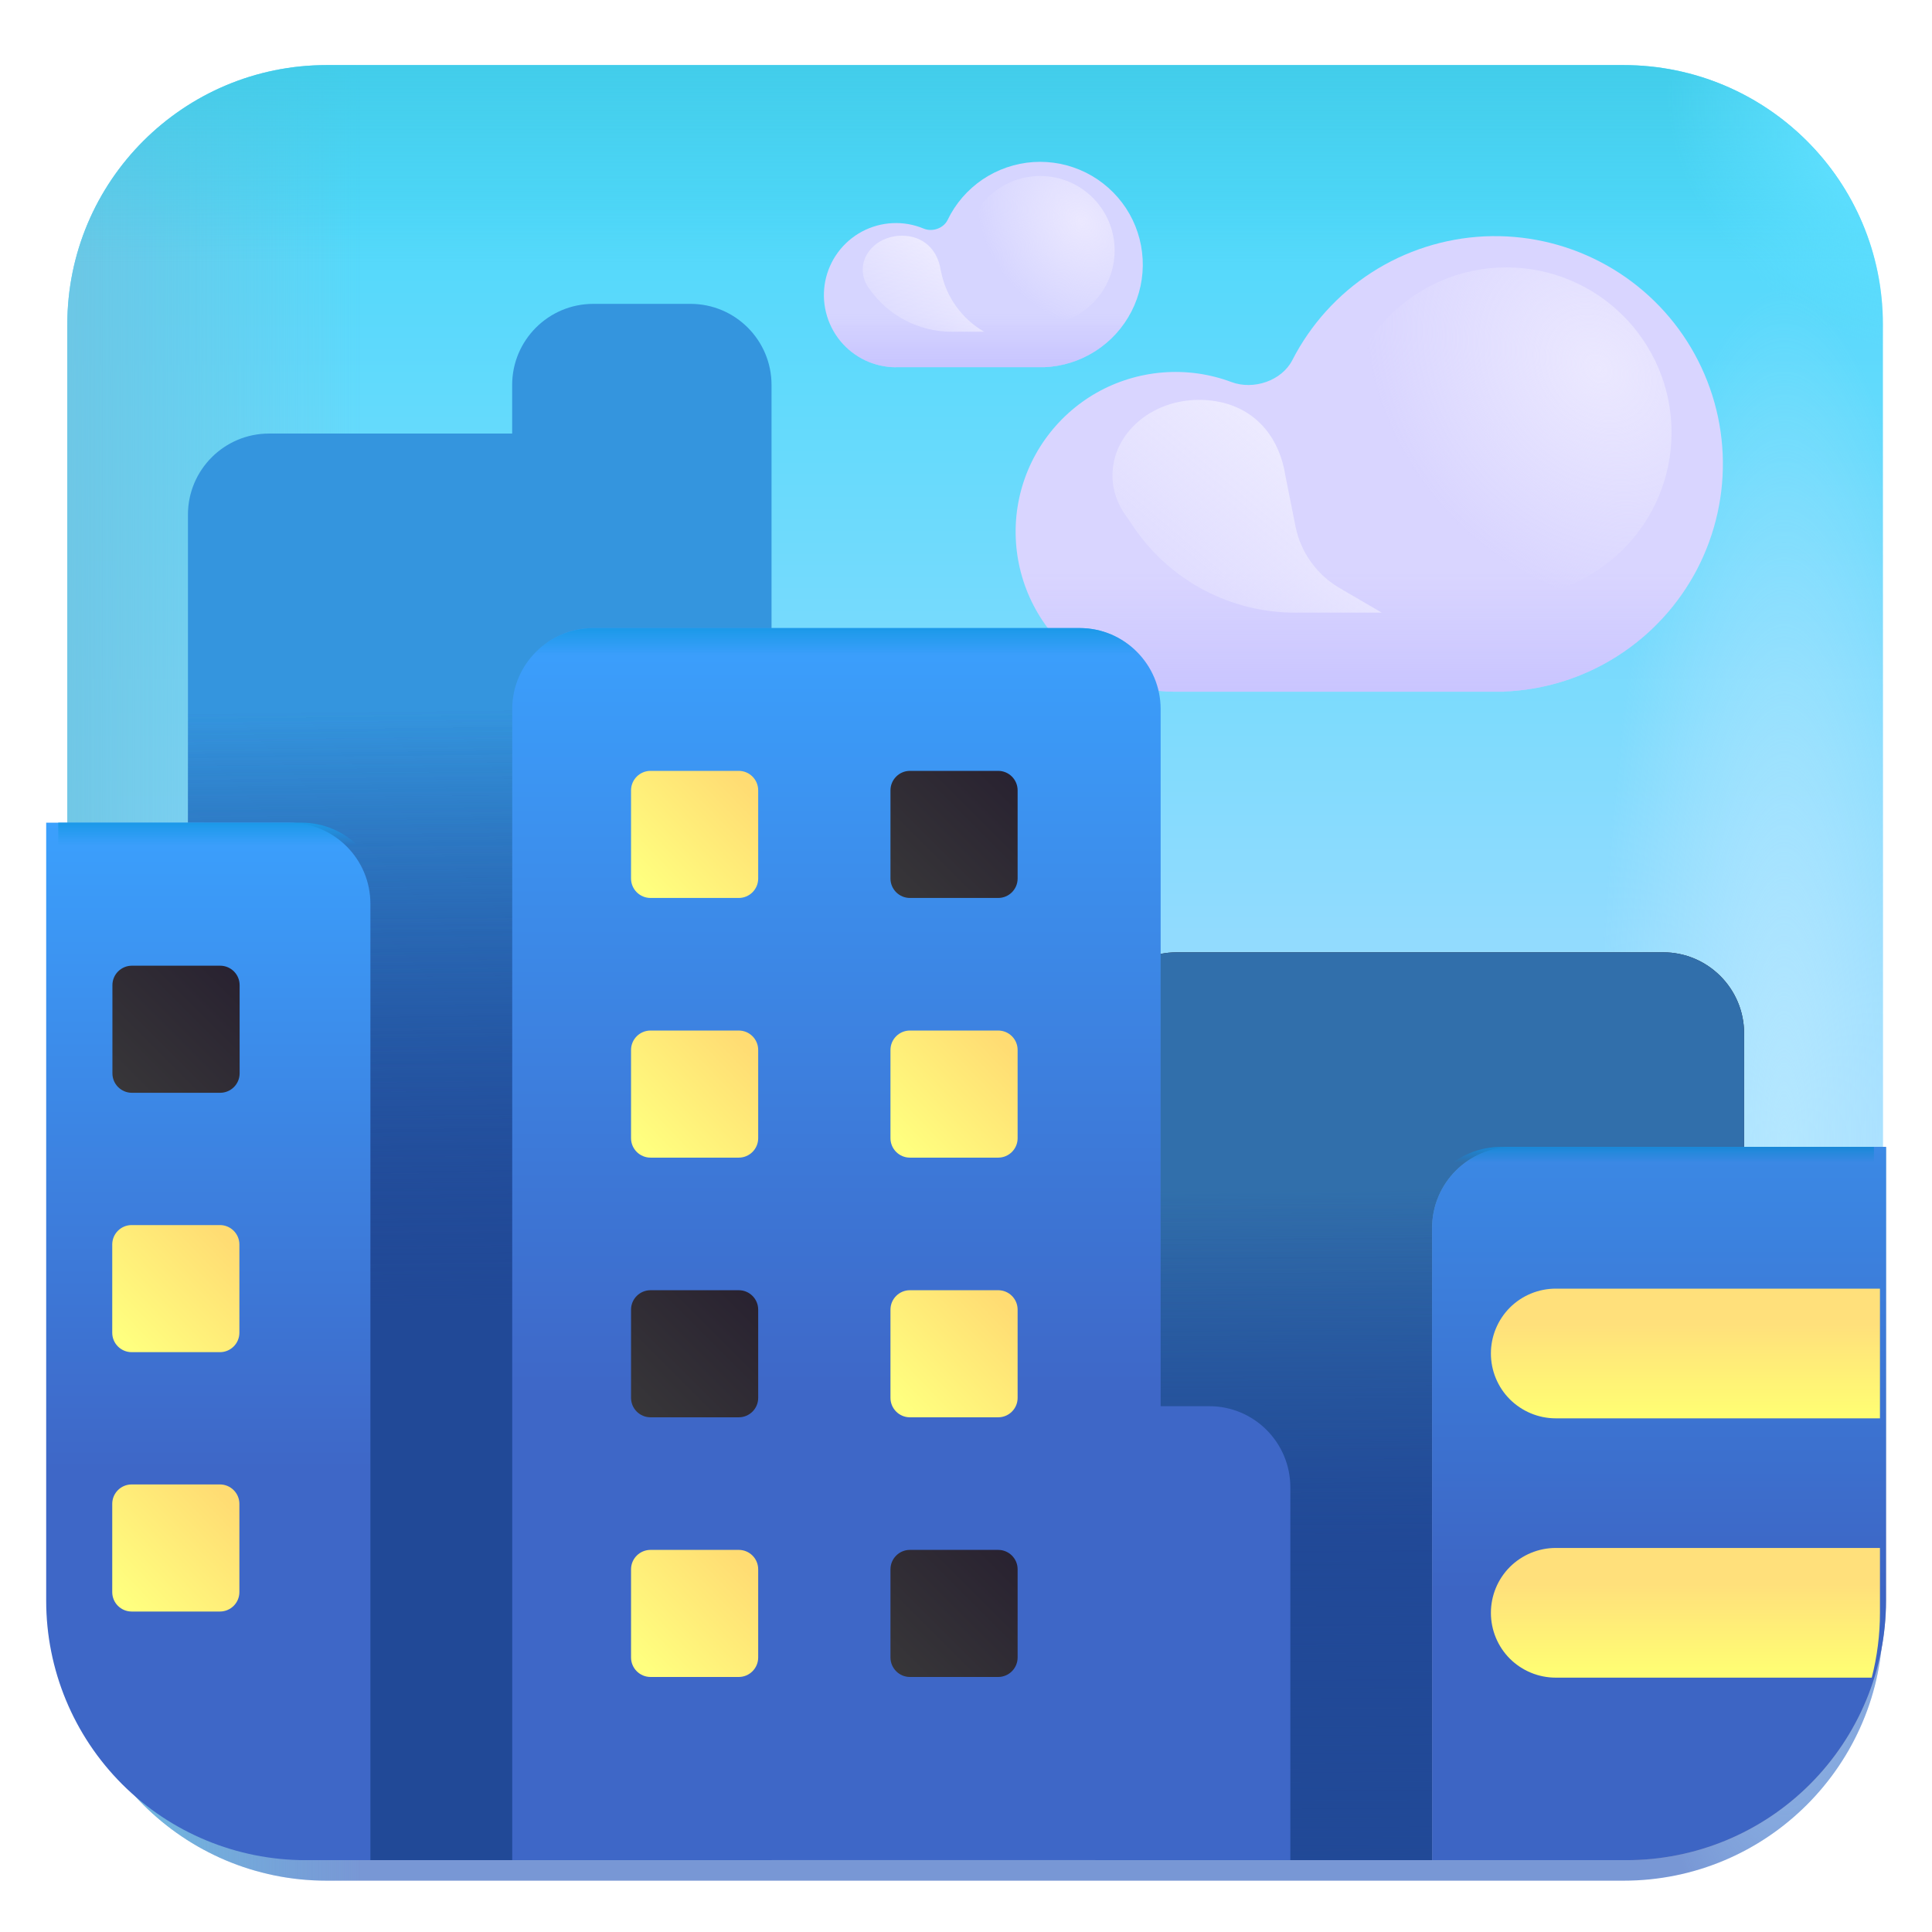 <svg width="32" height="32" viewBox="0 0 32 32" fill="none" xmlns="http://www.w3.org/2000/svg">
<g filter="url(#filter0_i_277_11321)">
<path d="M26.741 0.928H5.261C2.888 0.928 0.965 2.851 0.965 5.224V26.704C0.965 29.076 2.888 31 5.261 31H26.741C29.113 31 31.037 29.076 31.037 26.704V5.224C31.037 2.851 29.113 0.928 26.741 0.928Z" fill="url(#paint0_linear_277_11321)"/>
<path d="M26.741 0.928H5.261C2.888 0.928 0.965 2.851 0.965 5.224V26.704C0.965 29.076 2.888 31 5.261 31H26.741C29.113 31 31.037 29.076 31.037 26.704V5.224C31.037 2.851 29.113 0.928 26.741 0.928Z" fill="url(#paint1_linear_277_11321)"/>
<path d="M26.741 0.928H5.261C2.888 0.928 0.965 2.851 0.965 5.224V26.704C0.965 29.076 2.888 31 5.261 31H26.741C29.113 31 31.037 29.076 31.037 26.704V5.224C31.037 2.851 29.113 0.928 26.741 0.928Z" fill="url(#paint2_linear_277_11321)"/>
<path d="M26.741 0.928H5.261C2.888 0.928 0.965 2.851 0.965 5.224V26.704C0.965 29.076 2.888 31 5.261 31H26.741C29.113 31 31.037 29.076 31.037 26.704V5.224C31.037 2.851 29.113 0.928 26.741 0.928Z" fill="url(#paint3_radial_277_11321)"/>
<path d="M26.741 0.928H5.261C2.888 0.928 0.965 2.851 0.965 5.224V26.704C0.965 29.076 2.888 31 5.261 31H26.741C29.113 31 31.037 29.076 31.037 26.704V5.224C31.037 2.851 29.113 0.928 26.741 0.928Z" fill="url(#paint4_radial_277_11321)"/>
</g>
<g filter="url(#filter1_ii_277_11321)">
<path d="M18.148 30.809H26.74C27.495 30.811 28.236 30.613 28.888 30.235V17.116C28.888 16.375 28.287 15.773 27.546 15.773H19.491C18.75 15.773 18.148 16.375 18.148 17.116V30.809Z" fill="#2D2934"/>
<path d="M18.148 30.809H26.74C27.495 30.811 28.236 30.613 28.888 30.235V17.116C28.888 16.375 28.287 15.773 27.546 15.773H19.491C18.75 15.773 18.148 16.375 18.148 17.116V30.809Z" fill="url(#paint5_linear_277_11321)"/>
</g>
<g filter="url(#filter2_ii_277_11321)">
<path d="M18.148 30.809H26.74C27.495 30.811 28.236 30.613 28.888 30.235V17.116C28.888 16.375 28.287 15.773 27.546 15.773H19.491C18.75 15.773 18.148 16.375 18.148 17.116V30.809Z" fill="#316FAB"/>
<path d="M18.148 30.809H26.74C27.495 30.811 28.236 30.613 28.888 30.235V17.116C28.888 16.375 28.287 15.773 27.546 15.773H19.491C18.75 15.773 18.148 16.375 18.148 17.116V30.809Z" fill="url(#paint6_linear_277_11321)"/>
</g>
<path d="M18.148 30.809H26.74C27.495 30.811 28.236 30.613 28.888 30.235V17.116C28.888 16.375 28.287 15.773 27.546 15.773H19.491C18.75 15.773 18.148 16.375 18.148 17.116V30.809Z" fill="url(#paint7_linear_277_11321)"/>
<g filter="url(#filter3_i_277_11321)">
<path d="M19.318 11.457C18.931 11.457 18.548 11.372 18.197 11.207C17.846 11.043 17.535 10.803 17.287 10.506C17.039 10.208 16.859 9.86 16.76 9.485C16.661 9.11 16.645 8.718 16.714 8.337C16.783 7.955 16.935 7.594 17.159 7.278C17.384 6.961 17.674 6.698 18.011 6.506C18.348 6.315 18.723 6.2 19.11 6.169C19.496 6.138 19.884 6.192 20.247 6.328C20.611 6.464 21.079 6.309 21.256 5.963C21.559 5.372 22.012 4.872 22.57 4.512C23.128 4.153 23.772 3.947 24.435 3.915C25.098 3.884 25.758 4.028 26.347 4.333C26.937 4.638 27.436 5.094 27.793 5.653C28.15 6.213 28.354 6.856 28.383 7.52C28.412 8.183 28.265 8.842 27.958 9.431C27.65 10.019 27.193 10.516 26.632 10.871C26.072 11.227 25.427 11.428 24.764 11.454V11.457H19.318Z" fill="#D9D5FF"/>
<path d="M19.318 11.457C18.931 11.457 18.548 11.372 18.197 11.207C17.846 11.043 17.535 10.803 17.287 10.506C17.039 10.208 16.859 9.86 16.76 9.485C16.661 9.11 16.645 8.718 16.714 8.337C16.783 7.955 16.935 7.594 17.159 7.278C17.384 6.961 17.674 6.698 18.011 6.506C18.348 6.315 18.723 6.2 19.11 6.169C19.496 6.138 19.884 6.192 20.247 6.328C20.611 6.464 21.079 6.309 21.256 5.963C21.559 5.372 22.012 4.872 22.57 4.512C23.128 4.153 23.772 3.947 24.435 3.915C25.098 3.884 25.758 4.028 26.347 4.333C26.937 4.638 27.436 5.094 27.793 5.653C28.15 6.213 28.354 6.856 28.383 7.52C28.412 8.183 28.265 8.842 27.958 9.431C27.65 10.019 27.193 10.516 26.632 10.871C26.072 11.227 25.427 11.428 24.764 11.454V11.457H19.318Z" fill="url(#paint8_linear_277_11321)"/>
</g>
<g filter="url(#filter4_i_277_11321)">
<path d="M14.69 6.083C14.513 6.083 14.339 6.043 14.179 5.968C14.02 5.892 13.879 5.782 13.767 5.646C13.655 5.509 13.575 5.349 13.532 5.178C13.489 5.007 13.485 4.828 13.519 4.655C13.554 4.482 13.626 4.318 13.732 4.176C13.837 4.035 13.972 3.918 14.128 3.835C14.284 3.752 14.456 3.704 14.633 3.696C14.809 3.687 14.985 3.718 15.148 3.786C15.291 3.846 15.477 3.783 15.545 3.644C15.675 3.372 15.876 3.141 16.125 2.972C16.375 2.804 16.665 2.704 16.965 2.684C17.266 2.664 17.566 2.725 17.836 2.859C18.105 2.993 18.334 3.197 18.5 3.448C18.665 3.7 18.76 3.991 18.776 4.292C18.792 4.593 18.728 4.892 18.59 5.16C18.452 5.428 18.246 5.654 17.992 5.816C17.738 5.978 17.446 6.07 17.145 6.082H14.69V6.083Z" fill="#D6D5FF"/>
<path d="M14.69 6.083C14.513 6.083 14.339 6.043 14.179 5.968C14.02 5.892 13.879 5.782 13.767 5.646C13.655 5.509 13.575 5.349 13.532 5.178C13.489 5.007 13.485 4.828 13.519 4.655C13.554 4.482 13.626 4.318 13.732 4.176C13.837 4.035 13.972 3.918 14.128 3.835C14.284 3.752 14.456 3.704 14.633 3.696C14.809 3.687 14.985 3.718 15.148 3.786C15.291 3.846 15.477 3.783 15.545 3.644C15.675 3.372 15.876 3.141 16.125 2.972C16.375 2.804 16.665 2.704 16.965 2.684C17.266 2.664 17.566 2.725 17.836 2.859C18.105 2.993 18.334 3.197 18.5 3.448C18.665 3.7 18.76 3.991 18.776 4.292C18.792 4.593 18.728 4.892 18.59 5.16C18.452 5.428 18.246 5.654 17.992 5.816C17.738 5.978 17.446 6.07 17.145 6.082H14.69V6.083Z" fill="url(#paint9_linear_277_11321)"/>
</g>
<g filter="url(#filter5_ii_277_11321)">
<path d="M5.261 30.809H12.779V6.376C12.779 5.635 12.178 5.033 11.437 5.033H9.826C9.085 5.033 8.483 5.635 8.483 6.376V7.181H4.456C3.715 7.181 3.113 7.783 3.113 8.524V30.235C3.745 30.6 4.478 30.809 5.261 30.809Z" fill="#3495DE"/>
<path d="M5.261 30.809H12.779V6.376C12.779 5.635 12.178 5.033 11.437 5.033H9.826C9.085 5.033 8.483 5.635 8.483 6.376V7.181H4.456C3.715 7.181 3.113 7.783 3.113 8.524V30.235C3.745 30.6 4.478 30.809 5.261 30.809Z" fill="url(#paint10_linear_277_11321)"/>
</g>
<path d="M5.261 30.809H12.779V6.376C12.779 5.635 12.178 5.033 11.437 5.033H9.826C9.085 5.033 8.483 5.635 8.483 6.376V7.181H4.456C3.715 7.181 3.113 7.783 3.113 8.524V30.235C3.745 30.6 4.478 30.809 5.261 30.809Z" fill="url(#paint11_linear_277_11321)"/>
<g filter="url(#filter6_i_277_11321)">
<path d="M23.52 30.81H26.741C27.881 30.81 28.974 30.358 29.779 29.552C30.585 28.746 31.038 27.654 31.038 26.514V18.996H24.862C24.121 18.996 23.52 19.598 23.52 20.339V30.81Z" fill="url(#paint12_linear_277_11321)"/>
</g>
<g filter="url(#filter7_i_277_11321)">
<path d="M23.52 30.81H26.741C27.881 30.81 28.974 30.358 29.779 29.552C30.585 28.746 31.038 27.654 31.038 26.514V18.996H24.862C24.121 18.996 23.52 19.598 23.52 20.339V30.81Z" fill="url(#paint13_linear_277_11321)"/>
</g>
<path d="M23.52 30.81H26.741C27.881 30.81 28.974 30.358 29.779 29.552C30.585 28.746 31.038 27.654 31.038 26.514V18.996H24.862C24.121 18.996 23.52 19.598 23.52 20.339V30.81Z" fill="url(#paint14_linear_277_11321)"/>
<g filter="url(#filter8_i_277_11321)">
<path d="M0.965 13.626V26.514C0.965 27.653 1.417 28.746 2.223 29.552C3.029 30.357 4.121 30.81 5.261 30.81H6.335V14.969C6.335 14.227 5.733 13.626 4.992 13.626H0.965Z" fill="url(#paint15_linear_277_11321)"/>
</g>
<path d="M0.965 13.626V26.514C0.965 27.653 1.417 28.746 2.223 29.552C3.029 30.357 4.121 30.81 5.261 30.81H6.335V14.969C6.335 14.227 5.733 13.626 4.992 13.626H0.965Z" fill="url(#paint16_linear_277_11321)"/>
<g filter="url(#filter9_ii_277_11321)">
<path d="M8.484 30.809H21.372V24.634C21.372 23.893 20.771 23.291 20.03 23.291H19.224V11.746C19.224 11.005 18.623 10.403 17.882 10.403H9.827C9.086 10.403 8.484 11.005 8.484 11.746V30.809Z" fill="url(#paint17_linear_277_11321)"/>
</g>
<path d="M8.484 30.809H21.372V24.634C21.372 23.893 20.771 23.291 20.03 23.291H19.224V11.746C19.224 11.005 18.623 10.403 17.882 10.403H9.827C9.086 10.403 8.484 11.005 8.484 11.746V30.809Z" fill="url(#paint18_linear_277_11321)"/>
<g filter="url(#filter10_i_277_11321)">
<path fill-rule="evenodd" clip-rule="evenodd" d="M31.038 25.439H25.668C25.383 25.439 25.11 25.553 24.908 25.754C24.707 25.955 24.594 26.229 24.594 26.514C24.594 26.798 24.707 27.072 24.908 27.273C25.11 27.474 25.383 27.587 25.668 27.587H30.902C30.992 27.237 31.038 26.876 31.038 26.514V25.439Z" fill="url(#paint19_linear_277_11321)"/>
</g>
<g filter="url(#filter11_i_277_11321)">
<path d="M24.594 22.218C24.594 21.933 24.707 21.66 24.908 21.458C25.11 21.257 25.383 21.144 25.668 21.144H31.038V23.292H25.668C25.383 23.292 25.11 23.178 24.908 22.977C24.707 22.776 24.594 22.502 24.594 22.218Z" fill="url(#paint20_linear_277_11321)"/>
</g>
<g filter="url(#filter12_i_277_11321)">
<path d="M16.733 12.568H15.271C15.094 12.568 14.949 12.713 14.949 12.891V14.351C14.949 14.529 15.094 14.673 15.271 14.673H16.733C16.911 14.673 17.055 14.529 17.055 14.351V12.891C17.055 12.713 16.911 12.568 16.733 12.568Z" fill="url(#paint21_linear_277_11321)"/>
</g>
<g filter="url(#filter13_i_277_11321)">
<path d="M12.436 12.568H10.975C10.797 12.568 10.652 12.713 10.652 12.891V14.351C10.652 14.529 10.797 14.673 10.975 14.673H12.436C12.614 14.673 12.758 14.529 12.758 14.351V12.891C12.758 12.713 12.614 12.568 12.436 12.568Z" fill="url(#paint22_linear_277_11321)"/>
</g>
<g filter="url(#filter14_i_277_11321)">
<path d="M3.846 15.795H2.385C2.207 15.795 2.062 15.939 2.062 16.117V17.578C2.062 17.756 2.207 17.9 2.385 17.9H3.846C4.024 17.9 4.169 17.756 4.169 17.578V16.117C4.169 15.939 4.024 15.795 3.846 15.795Z" fill="url(#paint23_linear_277_11321)"/>
</g>
<g filter="url(#filter15_i_277_11321)">
<path d="M3.843 20.091H2.381C2.203 20.091 2.059 20.235 2.059 20.413V21.874C2.059 22.052 2.203 22.196 2.381 22.196H3.843C4.02 22.196 4.165 22.052 4.165 21.874V20.413C4.165 20.235 4.02 20.091 3.843 20.091Z" fill="url(#paint24_linear_277_11321)"/>
</g>
<g filter="url(#filter16_i_277_11321)">
<path d="M3.843 24.387H2.381C2.203 24.387 2.059 24.531 2.059 24.709V26.17C2.059 26.348 2.203 26.492 2.381 26.492H3.843C4.02 26.492 4.165 26.348 4.165 26.17V24.709C4.165 24.531 4.02 24.387 3.843 24.387Z" fill="url(#paint25_linear_277_11321)"/>
</g>
<g filter="url(#filter17_i_277_11321)">
<path d="M16.733 16.869H15.271C15.094 16.869 14.949 17.013 14.949 17.191V18.652C14.949 18.83 15.094 18.974 15.271 18.974H16.733C16.911 18.974 17.055 18.83 17.055 18.652V17.191C17.055 17.013 16.911 16.869 16.733 16.869Z" fill="url(#paint26_linear_277_11321)"/>
</g>
<g filter="url(#filter18_i_277_11321)">
<path d="M16.733 21.17H15.271C15.094 21.17 14.949 21.314 14.949 21.492V22.953C14.949 23.131 15.094 23.275 15.271 23.275H16.733C16.911 23.275 17.055 23.131 17.055 22.953V21.492C17.055 21.314 16.911 21.17 16.733 21.17Z" fill="url(#paint27_linear_277_11321)"/>
</g>
<g filter="url(#filter19_i_277_11321)">
<path d="M16.733 25.471H15.271C15.094 25.471 14.949 25.615 14.949 25.793V27.253C14.949 27.431 15.094 27.576 15.271 27.576H16.733C16.911 27.576 17.055 27.431 17.055 27.253V25.793C17.055 25.615 16.911 25.471 16.733 25.471Z" fill="url(#paint28_linear_277_11321)"/>
</g>
<g filter="url(#filter20_i_277_11321)">
<path d="M12.436 16.869H10.975C10.797 16.869 10.652 17.013 10.652 17.191V18.652C10.652 18.83 10.797 18.974 10.975 18.974H12.436C12.614 18.974 12.758 18.83 12.758 18.652V17.191C12.758 17.013 12.614 16.869 12.436 16.869Z" fill="url(#paint29_linear_277_11321)"/>
</g>
<g filter="url(#filter21_i_277_11321)">
<path d="M12.436 21.17H10.975C10.797 21.17 10.652 21.314 10.652 21.492V22.953C10.652 23.131 10.797 23.275 10.975 23.275H12.436C12.614 23.275 12.758 23.131 12.758 22.953V21.492C12.758 21.314 12.614 21.17 12.436 21.17Z" fill="url(#paint30_linear_277_11321)"/>
</g>
<g filter="url(#filter22_i_277_11321)">
<path d="M12.436 25.471H10.975C10.797 25.471 10.652 25.615 10.652 25.793V27.253C10.652 27.431 10.797 27.576 10.975 27.576H12.436C12.614 27.576 12.758 27.431 12.758 27.253V25.793C12.758 25.615 12.614 25.471 12.436 25.471Z" fill="url(#paint31_linear_277_11321)"/>
</g>
<g filter="url(#filter23_f_277_11321)">
<path d="M21.289 7.874C21.171 7.122 20.648 6.623 19.857 6.623C19.067 6.623 18.426 7.184 18.426 7.874C18.426 8.124 18.511 8.358 18.656 8.553L18.795 8.756C19.092 9.185 19.488 9.536 19.95 9.778C20.412 10.02 20.925 10.147 21.447 10.147H22.886L22.199 9.746C22.011 9.639 21.848 9.493 21.721 9.318C21.593 9.143 21.504 8.943 21.46 8.731C21.4 8.435 21.343 8.136 21.289 7.874Z" fill="url(#paint32_linear_277_11321)"/>
</g>
<g filter="url(#filter24_f_277_11321)">
<path d="M15.58 4.468C15.526 4.13 15.29 3.904 14.936 3.904C14.578 3.904 14.289 4.157 14.289 4.468C14.289 4.581 14.328 4.686 14.392 4.774C14.704 5.225 15.215 5.494 15.761 5.494H16.3C16.117 5.388 15.96 5.246 15.837 5.075C15.714 4.904 15.629 4.709 15.588 4.503L15.58 4.468Z" fill="url(#paint33_linear_277_11321)"/>
</g>
<g filter="url(#filter25_f_277_11321)">
<path d="M24.95 9.9C26.461 9.9 27.686 8.675 27.686 7.164C27.686 5.653 26.461 4.429 24.95 4.429C23.44 4.429 22.215 5.653 22.215 7.164C22.215 8.675 23.44 9.9 24.95 9.9Z" fill="url(#paint34_radial_277_11321)"/>
</g>
<g filter="url(#filter26_f_277_11321)">
<path d="M17.229 5.381C17.91 5.381 18.462 4.829 18.462 4.148C18.462 3.467 17.91 2.915 17.229 2.915C16.548 2.915 15.996 3.467 15.996 4.148C15.996 4.829 16.548 5.381 17.229 5.381Z" fill="url(#paint35_radial_277_11321)"/>
</g>
<defs>
<filter id="filter0_i_277_11321" x="0.965" y="0.928" width="30.22" height="30.222" filterUnits="userSpaceOnUse" color-interpolation-filters="sRGB">
<feFlood flood-opacity="0" result="BackgroundImageFix"/>
<feBlend mode="normal" in="SourceGraphic" in2="BackgroundImageFix" result="shape"/>
<feColorMatrix in="SourceAlpha" type="matrix" values="0 0 0 0 0 0 0 0 0 0 0 0 0 0 0 0 0 0 127 0" result="hardAlpha"/>
<feOffset dx="0.15" dy="0.15"/>
<feGaussianBlur stdDeviation="0.3"/>
<feComposite in2="hardAlpha" operator="arithmetic" k2="-1" k3="1"/>
<feColorMatrix type="matrix" values="0 0 0 0 0.22 0 0 0 0 0.69 0 0 0 0 0.78 0 0 0 1 0"/>
<feBlend mode="normal" in2="shape" result="effect1_innerShadow_277_11321"/>
</filter>
<filter id="filter1_ii_277_11321" x="17.948" y="15.573" width="11.138" height="15.436" filterUnits="userSpaceOnUse" color-interpolation-filters="sRGB">
<feFlood flood-opacity="0" result="BackgroundImageFix"/>
<feBlend mode="normal" in="SourceGraphic" in2="BackgroundImageFix" result="shape"/>
<feColorMatrix in="SourceAlpha" type="matrix" values="0 0 0 0 0 0 0 0 0 0 0 0 0 0 0 0 0 0 127 0" result="hardAlpha"/>
<feOffset dx="-0.2" dy="0.2"/>
<feGaussianBlur stdDeviation="0.2"/>
<feComposite in2="hardAlpha" operator="arithmetic" k2="-1" k3="1"/>
<feColorMatrix type="matrix" values="0 0 0 0 0.275 0 0 0 0 0.267 0 0 0 0 0.282 0 0 0 1 0"/>
<feBlend mode="normal" in2="shape" result="effect1_innerShadow_277_11321"/>
<feColorMatrix in="SourceAlpha" type="matrix" values="0 0 0 0 0 0 0 0 0 0 0 0 0 0 0 0 0 0 127 0" result="hardAlpha"/>
<feOffset dx="0.2" dy="-0.2"/>
<feGaussianBlur stdDeviation="0.2"/>
<feComposite in2="hardAlpha" operator="arithmetic" k2="-1" k3="1"/>
<feColorMatrix type="matrix" values="0 0 0 0 0.051 0 0 0 0 0.027 0 0 0 0 0.082 0 0 0 1 0"/>
<feBlend mode="normal" in2="effect1_innerShadow_277_11321" result="effect2_innerShadow_277_11321"/>
</filter>
<filter id="filter2_ii_277_11321" x="17.948" y="15.573" width="11.138" height="15.436" filterUnits="userSpaceOnUse" color-interpolation-filters="sRGB">
<feFlood flood-opacity="0" result="BackgroundImageFix"/>
<feBlend mode="normal" in="SourceGraphic" in2="BackgroundImageFix" result="shape"/>
<feColorMatrix in="SourceAlpha" type="matrix" values="0 0 0 0 0 0 0 0 0 0 0 0 0 0 0 0 0 0 127 0" result="hardAlpha"/>
<feOffset dx="-0.2" dy="0.2"/>
<feGaussianBlur stdDeviation="0.2"/>
<feComposite in2="hardAlpha" operator="arithmetic" k2="-1" k3="1"/>
<feColorMatrix type="matrix" values="0 0 0 0 0.251 0 0 0 0 0.604 0 0 0 0 0.863 0 0 0 1 0"/>
<feBlend mode="normal" in2="shape" result="effect1_innerShadow_277_11321"/>
<feColorMatrix in="SourceAlpha" type="matrix" values="0 0 0 0 0 0 0 0 0 0 0 0 0 0 0 0 0 0 127 0" result="hardAlpha"/>
<feOffset dx="0.2" dy="-0.2"/>
<feGaussianBlur stdDeviation="0.2"/>
<feComposite in2="hardAlpha" operator="arithmetic" k2="-1" k3="1"/>
<feColorMatrix type="matrix" values="0 0 0 0 0.184 0 0 0 0 0.478 0 0 0 0 0.706 0 0 0 1 0"/>
<feBlend mode="normal" in2="effect1_innerShadow_277_11321" result="effect2_innerShadow_277_11321"/>
</filter>
<filter id="filter3_i_277_11321" x="16.672" y="3.911" width="11.865" height="7.546" filterUnits="userSpaceOnUse" color-interpolation-filters="sRGB">
<feFlood flood-opacity="0" result="BackgroundImageFix"/>
<feBlend mode="normal" in="SourceGraphic" in2="BackgroundImageFix" result="shape"/>
<feColorMatrix in="SourceAlpha" type="matrix" values="0 0 0 0 0 0 0 0 0 0 0 0 0 0 0 0 0 0 127 0" result="hardAlpha"/>
<feOffset dx="0.15"/>
<feGaussianBlur stdDeviation="0.5"/>
<feComposite in2="hardAlpha" operator="arithmetic" k2="-1" k3="1"/>
<feColorMatrix type="matrix" values="0 0 0 0 0.741 0 0 0 0 0.718 0 0 0 0 1 0 0 0 1 0"/>
<feBlend mode="normal" in2="shape" result="effect1_innerShadow_277_11321"/>
</filter>
<filter id="filter4_i_277_11321" x="13.496" y="2.681" width="5.431" height="3.402" filterUnits="userSpaceOnUse" color-interpolation-filters="sRGB">
<feFlood flood-opacity="0" result="BackgroundImageFix"/>
<feBlend mode="normal" in="SourceGraphic" in2="BackgroundImageFix" result="shape"/>
<feColorMatrix in="SourceAlpha" type="matrix" values="0 0 0 0 0 0 0 0 0 0 0 0 0 0 0 0 0 0 127 0" result="hardAlpha"/>
<feOffset dx="0.15"/>
<feGaussianBlur stdDeviation="0.25"/>
<feComposite in2="hardAlpha" operator="arithmetic" k2="-1" k3="1"/>
<feColorMatrix type="matrix" values="0 0 0 0 0.741 0 0 0 0 0.718 0 0 0 0 1 0 0 0 1 0"/>
<feBlend mode="normal" in2="shape" result="effect1_innerShadow_277_11321"/>
</filter>
<filter id="filter5_ii_277_11321" x="2.913" y="4.833" width="10.064" height="26.176" filterUnits="userSpaceOnUse" color-interpolation-filters="sRGB">
<feFlood flood-opacity="0" result="BackgroundImageFix"/>
<feBlend mode="normal" in="SourceGraphic" in2="BackgroundImageFix" result="shape"/>
<feColorMatrix in="SourceAlpha" type="matrix" values="0 0 0 0 0 0 0 0 0 0 0 0 0 0 0 0 0 0 127 0" result="hardAlpha"/>
<feOffset dx="-0.2" dy="0.2"/>
<feGaussianBlur stdDeviation="0.2"/>
<feComposite in2="hardAlpha" operator="arithmetic" k2="-1" k3="1"/>
<feColorMatrix type="matrix" values="0 0 0 0 0.251 0 0 0 0 0.604 0 0 0 0 0.863 0 0 0 1 0"/>
<feBlend mode="normal" in2="shape" result="effect1_innerShadow_277_11321"/>
<feColorMatrix in="SourceAlpha" type="matrix" values="0 0 0 0 0 0 0 0 0 0 0 0 0 0 0 0 0 0 127 0" result="hardAlpha"/>
<feOffset dx="0.2" dy="-0.2"/>
<feGaussianBlur stdDeviation="0.2"/>
<feComposite in2="hardAlpha" operator="arithmetic" k2="-1" k3="1"/>
<feColorMatrix type="matrix" values="0 0 0 0 0.184 0 0 0 0 0.478 0 0 0 0 0.706 0 0 0 1 0"/>
<feBlend mode="normal" in2="effect1_innerShadow_277_11321" result="effect2_innerShadow_277_11321"/>
</filter>
<filter id="filter6_i_277_11321" x="23.52" y="18.996" width="7.72" height="11.814" filterUnits="userSpaceOnUse" color-interpolation-filters="sRGB">
<feFlood flood-opacity="0" result="BackgroundImageFix"/>
<feBlend mode="normal" in="SourceGraphic" in2="BackgroundImageFix" result="shape"/>
<feColorMatrix in="SourceAlpha" type="matrix" values="0 0 0 0 0 0 0 0 0 0 0 0 0 0 0 0 0 0 127 0" result="hardAlpha"/>
<feOffset dx="0.2"/>
<feGaussianBlur stdDeviation="0.2"/>
<feComposite in2="hardAlpha" operator="arithmetic" k2="-1" k3="1"/>
<feColorMatrix type="matrix" values="0 0 0 0 0.357 0 0 0 0 0.502 0 0 0 0 0.667 0 0 0 1 0"/>
<feBlend mode="normal" in2="shape" result="effect1_innerShadow_277_11321"/>
</filter>
<filter id="filter7_i_277_11321" x="23.52" y="18.996" width="7.72" height="11.814" filterUnits="userSpaceOnUse" color-interpolation-filters="sRGB">
<feFlood flood-opacity="0" result="BackgroundImageFix"/>
<feBlend mode="normal" in="SourceGraphic" in2="BackgroundImageFix" result="shape"/>
<feColorMatrix in="SourceAlpha" type="matrix" values="0 0 0 0 0 0 0 0 0 0 0 0 0 0 0 0 0 0 127 0" result="hardAlpha"/>
<feOffset dx="0.2"/>
<feGaussianBlur stdDeviation="0.2"/>
<feComposite in2="hardAlpha" operator="arithmetic" k2="-1" k3="1"/>
<feColorMatrix type="matrix" values="0 0 0 0 0.129 0 0 0 0 0.31 0 0 0 0 0.682 0 0 0 1 0"/>
<feBlend mode="normal" in2="shape" result="effect1_innerShadow_277_11321"/>
</filter>
<filter id="filter8_i_277_11321" x="0.765" y="13.626" width="5.571" height="17.184" filterUnits="userSpaceOnUse" color-interpolation-filters="sRGB">
<feFlood flood-opacity="0" result="BackgroundImageFix"/>
<feBlend mode="normal" in="SourceGraphic" in2="BackgroundImageFix" result="shape"/>
<feColorMatrix in="SourceAlpha" type="matrix" values="0 0 0 0 0 0 0 0 0 0 0 0 0 0 0 0 0 0 127 0" result="hardAlpha"/>
<feOffset dx="-0.2"/>
<feGaussianBlur stdDeviation="0.2"/>
<feComposite in2="hardAlpha" operator="arithmetic" k2="-1" k3="1"/>
<feColorMatrix type="matrix" values="0 0 0 0 0.322 0 0 0 0 0.529 0 0 0 0 0.835 0 0 0 1 0"/>
<feBlend mode="normal" in2="shape" result="effect1_innerShadow_277_11321"/>
</filter>
<filter id="filter9_ii_277_11321" x="8.284" y="10.403" width="13.287" height="20.406" filterUnits="userSpaceOnUse" color-interpolation-filters="sRGB">
<feFlood flood-opacity="0" result="BackgroundImageFix"/>
<feBlend mode="normal" in="SourceGraphic" in2="BackgroundImageFix" result="shape"/>
<feColorMatrix in="SourceAlpha" type="matrix" values="0 0 0 0 0 0 0 0 0 0 0 0 0 0 0 0 0 0 127 0" result="hardAlpha"/>
<feOffset dx="-0.2"/>
<feGaussianBlur stdDeviation="0.2"/>
<feComposite in2="hardAlpha" operator="arithmetic" k2="-1" k3="1"/>
<feColorMatrix type="matrix" values="0 0 0 0 0.322 0 0 0 0 0.529 0 0 0 0 0.835 0 0 0 1 0"/>
<feBlend mode="normal" in2="shape" result="effect1_innerShadow_277_11321"/>
<feColorMatrix in="SourceAlpha" type="matrix" values="0 0 0 0 0 0 0 0 0 0 0 0 0 0 0 0 0 0 127 0" result="hardAlpha"/>
<feOffset dx="0.2"/>
<feGaussianBlur stdDeviation="0.2"/>
<feComposite in2="hardAlpha" operator="arithmetic" k2="-1" k3="1"/>
<feColorMatrix type="matrix" values="0 0 0 0 0.224 0 0 0 0 0.471 0 0 0 0 0.788 0 0 0 1 0"/>
<feBlend mode="normal" in2="effect1_innerShadow_277_11321" result="effect2_innerShadow_277_11321"/>
</filter>
<filter id="filter10_i_277_11321" x="24.594" y="25.439" width="6.545" height="2.348" filterUnits="userSpaceOnUse" color-interpolation-filters="sRGB">
<feFlood flood-opacity="0" result="BackgroundImageFix"/>
<feBlend mode="normal" in="SourceGraphic" in2="BackgroundImageFix" result="shape"/>
<feColorMatrix in="SourceAlpha" type="matrix" values="0 0 0 0 0 0 0 0 0 0 0 0 0 0 0 0 0 0 127 0" result="hardAlpha"/>
<feOffset dx="0.1" dy="0.2"/>
<feGaussianBlur stdDeviation="0.15"/>
<feComposite in2="hardAlpha" operator="arithmetic" k2="-1" k3="1"/>
<feColorMatrix type="matrix" values="0 0 0 0 0.922 0 0 0 0 0.667 0 0 0 0 0.404 0 0 0 1 0"/>
<feBlend mode="normal" in2="shape" result="effect1_innerShadow_277_11321"/>
</filter>
<filter id="filter11_i_277_11321" x="24.594" y="21.144" width="6.545" height="2.348" filterUnits="userSpaceOnUse" color-interpolation-filters="sRGB">
<feFlood flood-opacity="0" result="BackgroundImageFix"/>
<feBlend mode="normal" in="SourceGraphic" in2="BackgroundImageFix" result="shape"/>
<feColorMatrix in="SourceAlpha" type="matrix" values="0 0 0 0 0 0 0 0 0 0 0 0 0 0 0 0 0 0 127 0" result="hardAlpha"/>
<feOffset dx="0.1" dy="0.2"/>
<feGaussianBlur stdDeviation="0.15"/>
<feComposite in2="hardAlpha" operator="arithmetic" k2="-1" k3="1"/>
<feColorMatrix type="matrix" values="0 0 0 0 0.922 0 0 0 0 0.667 0 0 0 0 0.404 0 0 0 1 0"/>
<feBlend mode="normal" in2="shape" result="effect1_innerShadow_277_11321"/>
</filter>
<filter id="filter12_i_277_11321" x="14.749" y="12.568" width="2.305" height="2.305" filterUnits="userSpaceOnUse" color-interpolation-filters="sRGB">
<feFlood flood-opacity="0" result="BackgroundImageFix"/>
<feBlend mode="normal" in="SourceGraphic" in2="BackgroundImageFix" result="shape"/>
<feColorMatrix in="SourceAlpha" type="matrix" values="0 0 0 0 0 0 0 0 0 0 0 0 0 0 0 0 0 0 127 0" result="hardAlpha"/>
<feOffset dx="-0.2" dy="0.2"/>
<feGaussianBlur stdDeviation="0.15"/>
<feComposite in2="hardAlpha" operator="arithmetic" k2="-1" k3="1"/>
<feColorMatrix type="matrix" values="0 0 0 0 0.039 0 0 0 0 0.02 0 0 0 0 0.059 0 0 0 1 0"/>
<feBlend mode="normal" in2="shape" result="effect1_innerShadow_277_11321"/>
</filter>
<filter id="filter13_i_277_11321" x="10.452" y="12.568" width="2.305" height="2.305" filterUnits="userSpaceOnUse" color-interpolation-filters="sRGB">
<feFlood flood-opacity="0" result="BackgroundImageFix"/>
<feBlend mode="normal" in="SourceGraphic" in2="BackgroundImageFix" result="shape"/>
<feColorMatrix in="SourceAlpha" type="matrix" values="0 0 0 0 0 0 0 0 0 0 0 0 0 0 0 0 0 0 127 0" result="hardAlpha"/>
<feOffset dx="-0.2" dy="0.2"/>
<feGaussianBlur stdDeviation="0.15"/>
<feComposite in2="hardAlpha" operator="arithmetic" k2="-1" k3="1"/>
<feColorMatrix type="matrix" values="0 0 0 0 0.969 0 0 0 0 0.725 0 0 0 0 0.392 0 0 0 1 0"/>
<feBlend mode="normal" in2="shape" result="effect1_innerShadow_277_11321"/>
</filter>
<filter id="filter14_i_277_11321" x="1.863" y="15.795" width="2.305" height="2.305" filterUnits="userSpaceOnUse" color-interpolation-filters="sRGB">
<feFlood flood-opacity="0" result="BackgroundImageFix"/>
<feBlend mode="normal" in="SourceGraphic" in2="BackgroundImageFix" result="shape"/>
<feColorMatrix in="SourceAlpha" type="matrix" values="0 0 0 0 0 0 0 0 0 0 0 0 0 0 0 0 0 0 127 0" result="hardAlpha"/>
<feOffset dx="-0.2" dy="0.2"/>
<feGaussianBlur stdDeviation="0.15"/>
<feComposite in2="hardAlpha" operator="arithmetic" k2="-1" k3="1"/>
<feColorMatrix type="matrix" values="0 0 0 0 0.039 0 0 0 0 0.02 0 0 0 0 0.059 0 0 0 1 0"/>
<feBlend mode="normal" in2="shape" result="effect1_innerShadow_277_11321"/>
</filter>
<filter id="filter15_i_277_11321" x="1.859" y="20.091" width="2.305" height="2.305" filterUnits="userSpaceOnUse" color-interpolation-filters="sRGB">
<feFlood flood-opacity="0" result="BackgroundImageFix"/>
<feBlend mode="normal" in="SourceGraphic" in2="BackgroundImageFix" result="shape"/>
<feColorMatrix in="SourceAlpha" type="matrix" values="0 0 0 0 0 0 0 0 0 0 0 0 0 0 0 0 0 0 127 0" result="hardAlpha"/>
<feOffset dx="-0.2" dy="0.2"/>
<feGaussianBlur stdDeviation="0.15"/>
<feComposite in2="hardAlpha" operator="arithmetic" k2="-1" k3="1"/>
<feColorMatrix type="matrix" values="0 0 0 0 0.969 0 0 0 0 0.725 0 0 0 0 0.392 0 0 0 1 0"/>
<feBlend mode="normal" in2="shape" result="effect1_innerShadow_277_11321"/>
</filter>
<filter id="filter16_i_277_11321" x="1.859" y="24.387" width="2.305" height="2.305" filterUnits="userSpaceOnUse" color-interpolation-filters="sRGB">
<feFlood flood-opacity="0" result="BackgroundImageFix"/>
<feBlend mode="normal" in="SourceGraphic" in2="BackgroundImageFix" result="shape"/>
<feColorMatrix in="SourceAlpha" type="matrix" values="0 0 0 0 0 0 0 0 0 0 0 0 0 0 0 0 0 0 127 0" result="hardAlpha"/>
<feOffset dx="-0.2" dy="0.2"/>
<feGaussianBlur stdDeviation="0.15"/>
<feComposite in2="hardAlpha" operator="arithmetic" k2="-1" k3="1"/>
<feColorMatrix type="matrix" values="0 0 0 0 0.969 0 0 0 0 0.725 0 0 0 0 0.392 0 0 0 1 0"/>
<feBlend mode="normal" in2="shape" result="effect1_innerShadow_277_11321"/>
</filter>
<filter id="filter17_i_277_11321" x="14.749" y="16.869" width="2.305" height="2.305" filterUnits="userSpaceOnUse" color-interpolation-filters="sRGB">
<feFlood flood-opacity="0" result="BackgroundImageFix"/>
<feBlend mode="normal" in="SourceGraphic" in2="BackgroundImageFix" result="shape"/>
<feColorMatrix in="SourceAlpha" type="matrix" values="0 0 0 0 0 0 0 0 0 0 0 0 0 0 0 0 0 0 127 0" result="hardAlpha"/>
<feOffset dx="-0.2" dy="0.2"/>
<feGaussianBlur stdDeviation="0.15"/>
<feComposite in2="hardAlpha" operator="arithmetic" k2="-1" k3="1"/>
<feColorMatrix type="matrix" values="0 0 0 0 0.969 0 0 0 0 0.725 0 0 0 0 0.392 0 0 0 1 0"/>
<feBlend mode="normal" in2="shape" result="effect1_innerShadow_277_11321"/>
</filter>
<filter id="filter18_i_277_11321" x="14.749" y="21.17" width="2.305" height="2.305" filterUnits="userSpaceOnUse" color-interpolation-filters="sRGB">
<feFlood flood-opacity="0" result="BackgroundImageFix"/>
<feBlend mode="normal" in="SourceGraphic" in2="BackgroundImageFix" result="shape"/>
<feColorMatrix in="SourceAlpha" type="matrix" values="0 0 0 0 0 0 0 0 0 0 0 0 0 0 0 0 0 0 127 0" result="hardAlpha"/>
<feOffset dx="-0.2" dy="0.2"/>
<feGaussianBlur stdDeviation="0.15"/>
<feComposite in2="hardAlpha" operator="arithmetic" k2="-1" k3="1"/>
<feColorMatrix type="matrix" values="0 0 0 0 0.969 0 0 0 0 0.725 0 0 0 0 0.392 0 0 0 1 0"/>
<feBlend mode="normal" in2="shape" result="effect1_innerShadow_277_11321"/>
</filter>
<filter id="filter19_i_277_11321" x="14.749" y="25.471" width="2.305" height="2.305" filterUnits="userSpaceOnUse" color-interpolation-filters="sRGB">
<feFlood flood-opacity="0" result="BackgroundImageFix"/>
<feBlend mode="normal" in="SourceGraphic" in2="BackgroundImageFix" result="shape"/>
<feColorMatrix in="SourceAlpha" type="matrix" values="0 0 0 0 0 0 0 0 0 0 0 0 0 0 0 0 0 0 127 0" result="hardAlpha"/>
<feOffset dx="-0.2" dy="0.2"/>
<feGaussianBlur stdDeviation="0.15"/>
<feComposite in2="hardAlpha" operator="arithmetic" k2="-1" k3="1"/>
<feColorMatrix type="matrix" values="0 0 0 0 0.039 0 0 0 0 0.02 0 0 0 0 0.059 0 0 0 1 0"/>
<feBlend mode="normal" in2="shape" result="effect1_innerShadow_277_11321"/>
</filter>
<filter id="filter20_i_277_11321" x="10.452" y="16.869" width="2.305" height="2.305" filterUnits="userSpaceOnUse" color-interpolation-filters="sRGB">
<feFlood flood-opacity="0" result="BackgroundImageFix"/>
<feBlend mode="normal" in="SourceGraphic" in2="BackgroundImageFix" result="shape"/>
<feColorMatrix in="SourceAlpha" type="matrix" values="0 0 0 0 0 0 0 0 0 0 0 0 0 0 0 0 0 0 127 0" result="hardAlpha"/>
<feOffset dx="-0.2" dy="0.2"/>
<feGaussianBlur stdDeviation="0.15"/>
<feComposite in2="hardAlpha" operator="arithmetic" k2="-1" k3="1"/>
<feColorMatrix type="matrix" values="0 0 0 0 0.969 0 0 0 0 0.725 0 0 0 0 0.392 0 0 0 1 0"/>
<feBlend mode="normal" in2="shape" result="effect1_innerShadow_277_11321"/>
</filter>
<filter id="filter21_i_277_11321" x="10.452" y="21.17" width="2.305" height="2.305" filterUnits="userSpaceOnUse" color-interpolation-filters="sRGB">
<feFlood flood-opacity="0" result="BackgroundImageFix"/>
<feBlend mode="normal" in="SourceGraphic" in2="BackgroundImageFix" result="shape"/>
<feColorMatrix in="SourceAlpha" type="matrix" values="0 0 0 0 0 0 0 0 0 0 0 0 0 0 0 0 0 0 127 0" result="hardAlpha"/>
<feOffset dx="-0.2" dy="0.2"/>
<feGaussianBlur stdDeviation="0.15"/>
<feComposite in2="hardAlpha" operator="arithmetic" k2="-1" k3="1"/>
<feColorMatrix type="matrix" values="0 0 0 0 0.039 0 0 0 0 0.02 0 0 0 0 0.059 0 0 0 1 0"/>
<feBlend mode="normal" in2="shape" result="effect1_innerShadow_277_11321"/>
</filter>
<filter id="filter22_i_277_11321" x="10.452" y="25.471" width="2.305" height="2.305" filterUnits="userSpaceOnUse" color-interpolation-filters="sRGB">
<feFlood flood-opacity="0" result="BackgroundImageFix"/>
<feBlend mode="normal" in="SourceGraphic" in2="BackgroundImageFix" result="shape"/>
<feColorMatrix in="SourceAlpha" type="matrix" values="0 0 0 0 0 0 0 0 0 0 0 0 0 0 0 0 0 0 127 0" result="hardAlpha"/>
<feOffset dx="-0.2" dy="0.2"/>
<feGaussianBlur stdDeviation="0.15"/>
<feComposite in2="hardAlpha" operator="arithmetic" k2="-1" k3="1"/>
<feColorMatrix type="matrix" values="0 0 0 0 0.969 0 0 0 0 0.725 0 0 0 0 0.392 0 0 0 1 0"/>
<feBlend mode="normal" in2="shape" result="effect1_innerShadow_277_11321"/>
</filter>
<filter id="filter23_f_277_11321" x="17.426" y="5.623" width="6.461" height="5.524" filterUnits="userSpaceOnUse" color-interpolation-filters="sRGB">
<feFlood flood-opacity="0" result="BackgroundImageFix"/>
<feBlend mode="normal" in="SourceGraphic" in2="BackgroundImageFix" result="shape"/>
<feGaussianBlur stdDeviation="0.5" result="effect1_foregroundBlur_277_11321"/>
</filter>
<filter id="filter24_f_277_11321" x="13.789" y="3.404" width="3.012" height="2.589" filterUnits="userSpaceOnUse" color-interpolation-filters="sRGB">
<feFlood flood-opacity="0" result="BackgroundImageFix"/>
<feBlend mode="normal" in="SourceGraphic" in2="BackgroundImageFix" result="shape"/>
<feGaussianBlur stdDeviation="0.25" result="effect1_foregroundBlur_277_11321"/>
</filter>
<filter id="filter25_f_277_11321" x="21.215" y="3.429" width="7.473" height="7.471" filterUnits="userSpaceOnUse" color-interpolation-filters="sRGB">
<feFlood flood-opacity="0" result="BackgroundImageFix"/>
<feBlend mode="normal" in="SourceGraphic" in2="BackgroundImageFix" result="shape"/>
<feGaussianBlur stdDeviation="0.5" result="effect1_foregroundBlur_277_11321"/>
</filter>
<filter id="filter26_f_277_11321" x="15.496" y="2.415" width="3.465" height="3.466" filterUnits="userSpaceOnUse" color-interpolation-filters="sRGB">
<feFlood flood-opacity="0" result="BackgroundImageFix"/>
<feBlend mode="normal" in="SourceGraphic" in2="BackgroundImageFix" result="shape"/>
<feGaussianBlur stdDeviation="0.25" result="effect1_foregroundBlur_277_11321"/>
</filter>
<linearGradient id="paint0_linear_277_11321" x1="16.001" y1="3.285" x2="16.001" y2="29.964" gradientUnits="userSpaceOnUse">
<stop stop-color="#51D9FB"/>
<stop offset="0.585" stop-color="#A4DCFF"/>
<stop offset="0.929" stop-color="#7897D5"/>
</linearGradient>
<linearGradient id="paint1_linear_277_11321" x1="0.436" y1="12.416" x2="5.818" y2="12.416" gradientUnits="userSpaceOnUse">
<stop stop-color="#6EC5E3"/>
<stop offset="1" stop-color="#6EC5E3" stop-opacity="0"/>
</linearGradient>
<linearGradient id="paint2_linear_277_11321" x1="16.001" y1="0.075" x2="16.001" y2="4.207" gradientUnits="userSpaceOnUse">
<stop stop-color="#3ECAE6"/>
<stop offset="1" stop-color="#3ECAE6" stop-opacity="0"/>
</linearGradient>
<radialGradient id="paint3_radial_277_11321" cx="0" cy="0" r="1" gradientUnits="userSpaceOnUse" gradientTransform="translate(29.415 18.831) rotate(180) scale(3.099 14.19)">
<stop stop-color="#B4E7FF"/>
<stop offset="1" stop-color="#B4E7FF" stop-opacity="0"/>
</radialGradient>
<radialGradient id="paint4_radial_277_11321" cx="0" cy="0" r="1" gradientUnits="userSpaceOnUse" gradientTransform="translate(30.61 2.522) rotate(135) scale(2.537 3.666)">
<stop stop-color="#60E0FF"/>
<stop offset="1" stop-color="#60E0FF" stop-opacity="0"/>
</radialGradient>
<linearGradient id="paint5_linear_277_11321" x1="21.438" y1="29.569" x2="21.425" y2="19.705" gradientUnits="userSpaceOnUse">
<stop stop-color="#210B39"/>
<stop offset="0.517" stop-color="#180D25"/>
<stop offset="1" stop-color="#180D25" stop-opacity="0"/>
</linearGradient>
<linearGradient id="paint6_linear_277_11321" x1="21.483" y1="25.483" x2="21.449" y2="19.705" gradientUnits="userSpaceOnUse">
<stop stop-color="#214997"/>
<stop offset="1" stop-color="#214997" stop-opacity="0"/>
</linearGradient>
<linearGradient id="paint7_linear_277_11321" x1="21.483" y1="30.809" x2="21.418" y2="19.706" gradientUnits="userSpaceOnUse">
<stop stop-color="#214997"/>
<stop offset="1" stop-color="#214997" stop-opacity="0"/>
</linearGradient>
<linearGradient id="paint8_linear_277_11321" x1="22.141" y1="13.051" x2="22.141" y2="9.508" gradientUnits="userSpaceOnUse">
<stop stop-color="#BCB7FF"/>
<stop offset="1" stop-color="#BCB7FF" stop-opacity="0"/>
</linearGradient>
<linearGradient id="paint9_linear_277_11321" x1="15.962" y1="6.801" x2="15.962" y2="5.204" gradientUnits="userSpaceOnUse">
<stop stop-color="#BCB7FF"/>
<stop offset="1" stop-color="#BCB7FF" stop-opacity="0"/>
</linearGradient>
<linearGradient id="paint10_linear_277_11321" x1="6.115" y1="21.68" x2="6.002" y2="11.776" gradientUnits="userSpaceOnUse">
<stop stop-color="#214997"/>
<stop offset="1" stop-color="#214997" stop-opacity="0"/>
</linearGradient>
<linearGradient id="paint11_linear_277_11321" x1="6.115" y1="21.68" x2="6.002" y2="11.776" gradientUnits="userSpaceOnUse">
<stop stop-color="#214997"/>
<stop offset="1" stop-color="#214997" stop-opacity="0"/>
</linearGradient>
<linearGradient id="paint12_linear_277_11321" x1="27.905" y1="18.996" x2="27.905" y2="26.37" gradientUnits="userSpaceOnUse">
<stop stop-color="#4791CD"/>
<stop offset="1" stop-color="#A1A0B4"/>
</linearGradient>
<linearGradient id="paint13_linear_277_11321" x1="27.905" y1="18.996" x2="27.905" y2="26.37" gradientUnits="userSpaceOnUse">
<stop stop-color="#3B89E5"/>
<stop offset="1" stop-color="#3D65C4"/>
</linearGradient>
<linearGradient id="paint14_linear_277_11321" x1="27.279" y1="18.996" x2="27.279" y2="19.253" gradientUnits="userSpaceOnUse">
<stop stop-color="#1988D7"/>
<stop offset="1" stop-color="#1988D7" stop-opacity="0"/>
</linearGradient>
<linearGradient id="paint15_linear_277_11321" x1="4.098" y1="13.626" x2="4.098" y2="24.352" gradientUnits="userSpaceOnUse">
<stop stop-color="#3BA0FD"/>
<stop offset="1" stop-color="#3E67C7"/>
</linearGradient>
<linearGradient id="paint16_linear_277_11321" x1="3.65" y1="13.626" x2="3.65" y2="14" gradientUnits="userSpaceOnUse">
<stop stop-color="#1B99E8"/>
<stop offset="1" stop-color="#1B99E8" stop-opacity="0"/>
</linearGradient>
<linearGradient id="paint17_linear_277_11321" x1="16.002" y1="10.403" x2="16.002" y2="23.14" gradientUnits="userSpaceOnUse">
<stop stop-color="#3BA0FD"/>
<stop offset="1" stop-color="#3E67C7"/>
</linearGradient>
<linearGradient id="paint18_linear_277_11321" x1="14.928" y1="10.403" x2="14.928" y2="10.847" gradientUnits="userSpaceOnUse">
<stop stop-color="#1B99E8"/>
<stop offset="1" stop-color="#1B99E8" stop-opacity="0"/>
</linearGradient>
<linearGradient id="paint19_linear_277_11321" x1="27.816" y1="26.037" x2="27.816" y2="27.587" gradientUnits="userSpaceOnUse">
<stop stop-color="#FFE07B"/>
<stop offset="1" stop-color="#FFFF73"/>
</linearGradient>
<linearGradient id="paint20_linear_277_11321" x1="27.816" y1="21.741" x2="27.816" y2="23.292" gradientUnits="userSpaceOnUse">
<stop stop-color="#FFE07B"/>
<stop offset="1" stop-color="#FFFF73"/>
</linearGradient>
<linearGradient id="paint21_linear_277_11321" x1="17.054" y1="12.568" x2="14.949" y2="14.672" gradientUnits="userSpaceOnUse">
<stop stop-color="#282130"/>
<stop offset="1" stop-color="#383739"/>
</linearGradient>
<linearGradient id="paint22_linear_277_11321" x1="12.757" y1="13.016" x2="11.034" y2="14.672" gradientUnits="userSpaceOnUse">
<stop stop-color="#FFDC73"/>
<stop offset="1" stop-color="#FFFF7F"/>
</linearGradient>
<linearGradient id="paint23_linear_277_11321" x1="4.168" y1="15.795" x2="2.062" y2="17.9" gradientUnits="userSpaceOnUse">
<stop stop-color="#282130"/>
<stop offset="1" stop-color="#383739"/>
</linearGradient>
<linearGradient id="paint24_linear_277_11321" x1="4.164" y1="20.539" x2="2.44" y2="22.196" gradientUnits="userSpaceOnUse">
<stop stop-color="#FFDC73"/>
<stop offset="1" stop-color="#FFFF7F"/>
</linearGradient>
<linearGradient id="paint25_linear_277_11321" x1="4.164" y1="24.835" x2="2.44" y2="26.492" gradientUnits="userSpaceOnUse">
<stop stop-color="#FFDC73"/>
<stop offset="1" stop-color="#FFFF7F"/>
</linearGradient>
<linearGradient id="paint26_linear_277_11321" x1="17.054" y1="17.317" x2="15.331" y2="18.974" gradientUnits="userSpaceOnUse">
<stop stop-color="#FFDC73"/>
<stop offset="1" stop-color="#FFFF7F"/>
</linearGradient>
<linearGradient id="paint27_linear_277_11321" x1="17.054" y1="21.619" x2="15.331" y2="23.275" gradientUnits="userSpaceOnUse">
<stop stop-color="#FFDC73"/>
<stop offset="1" stop-color="#FFFF7F"/>
</linearGradient>
<linearGradient id="paint28_linear_277_11321" x1="17.054" y1="25.471" x2="14.949" y2="27.576" gradientUnits="userSpaceOnUse">
<stop stop-color="#282130"/>
<stop offset="1" stop-color="#383739"/>
</linearGradient>
<linearGradient id="paint29_linear_277_11321" x1="12.757" y1="17.317" x2="11.034" y2="18.974" gradientUnits="userSpaceOnUse">
<stop stop-color="#FFDC73"/>
<stop offset="1" stop-color="#FFFF7F"/>
</linearGradient>
<linearGradient id="paint30_linear_277_11321" x1="12.757" y1="21.17" x2="10.652" y2="23.275" gradientUnits="userSpaceOnUse">
<stop stop-color="#282130"/>
<stop offset="1" stop-color="#383739"/>
</linearGradient>
<linearGradient id="paint31_linear_277_11321" x1="12.757" y1="25.919" x2="11.034" y2="27.576" gradientUnits="userSpaceOnUse">
<stop stop-color="#FFDC73"/>
<stop offset="1" stop-color="#FFFF7F"/>
</linearGradient>
<linearGradient id="paint32_linear_277_11321" x1="20.929" y1="7.161" x2="17.997" y2="10.613" gradientUnits="userSpaceOnUse">
<stop stop-color="#ECEAFF"/>
<stop offset="1" stop-color="#ECEAFF" stop-opacity="0"/>
</linearGradient>
<linearGradient id="paint33_linear_277_11321" x1="15.418" y1="4.147" x2="14.096" y2="5.703" gradientUnits="userSpaceOnUse">
<stop stop-color="#ECEAFF"/>
<stop offset="1" stop-color="#ECEAFF" stop-opacity="0"/>
</linearGradient>
<radialGradient id="paint34_radial_277_11321" cx="0" cy="0" r="1" gradientUnits="userSpaceOnUse" gradientTransform="translate(26.473 6.107) rotate(138.136) scale(3.47 4.314)">
<stop stop-color="#EBE8FF"/>
<stop offset="1" stop-color="#ECEAFF" stop-opacity="0"/>
</radialGradient>
<radialGradient id="paint35_radial_277_11321" cx="0" cy="0" r="1" gradientUnits="userSpaceOnUse" gradientTransform="translate(17.915 3.671) rotate(138.136) scale(1.564 1.945)">
<stop stop-color="#EBE8FF"/>
<stop offset="1" stop-color="#ECEAFF" stop-opacity="0"/>
</radialGradient>
</defs>
</svg>
